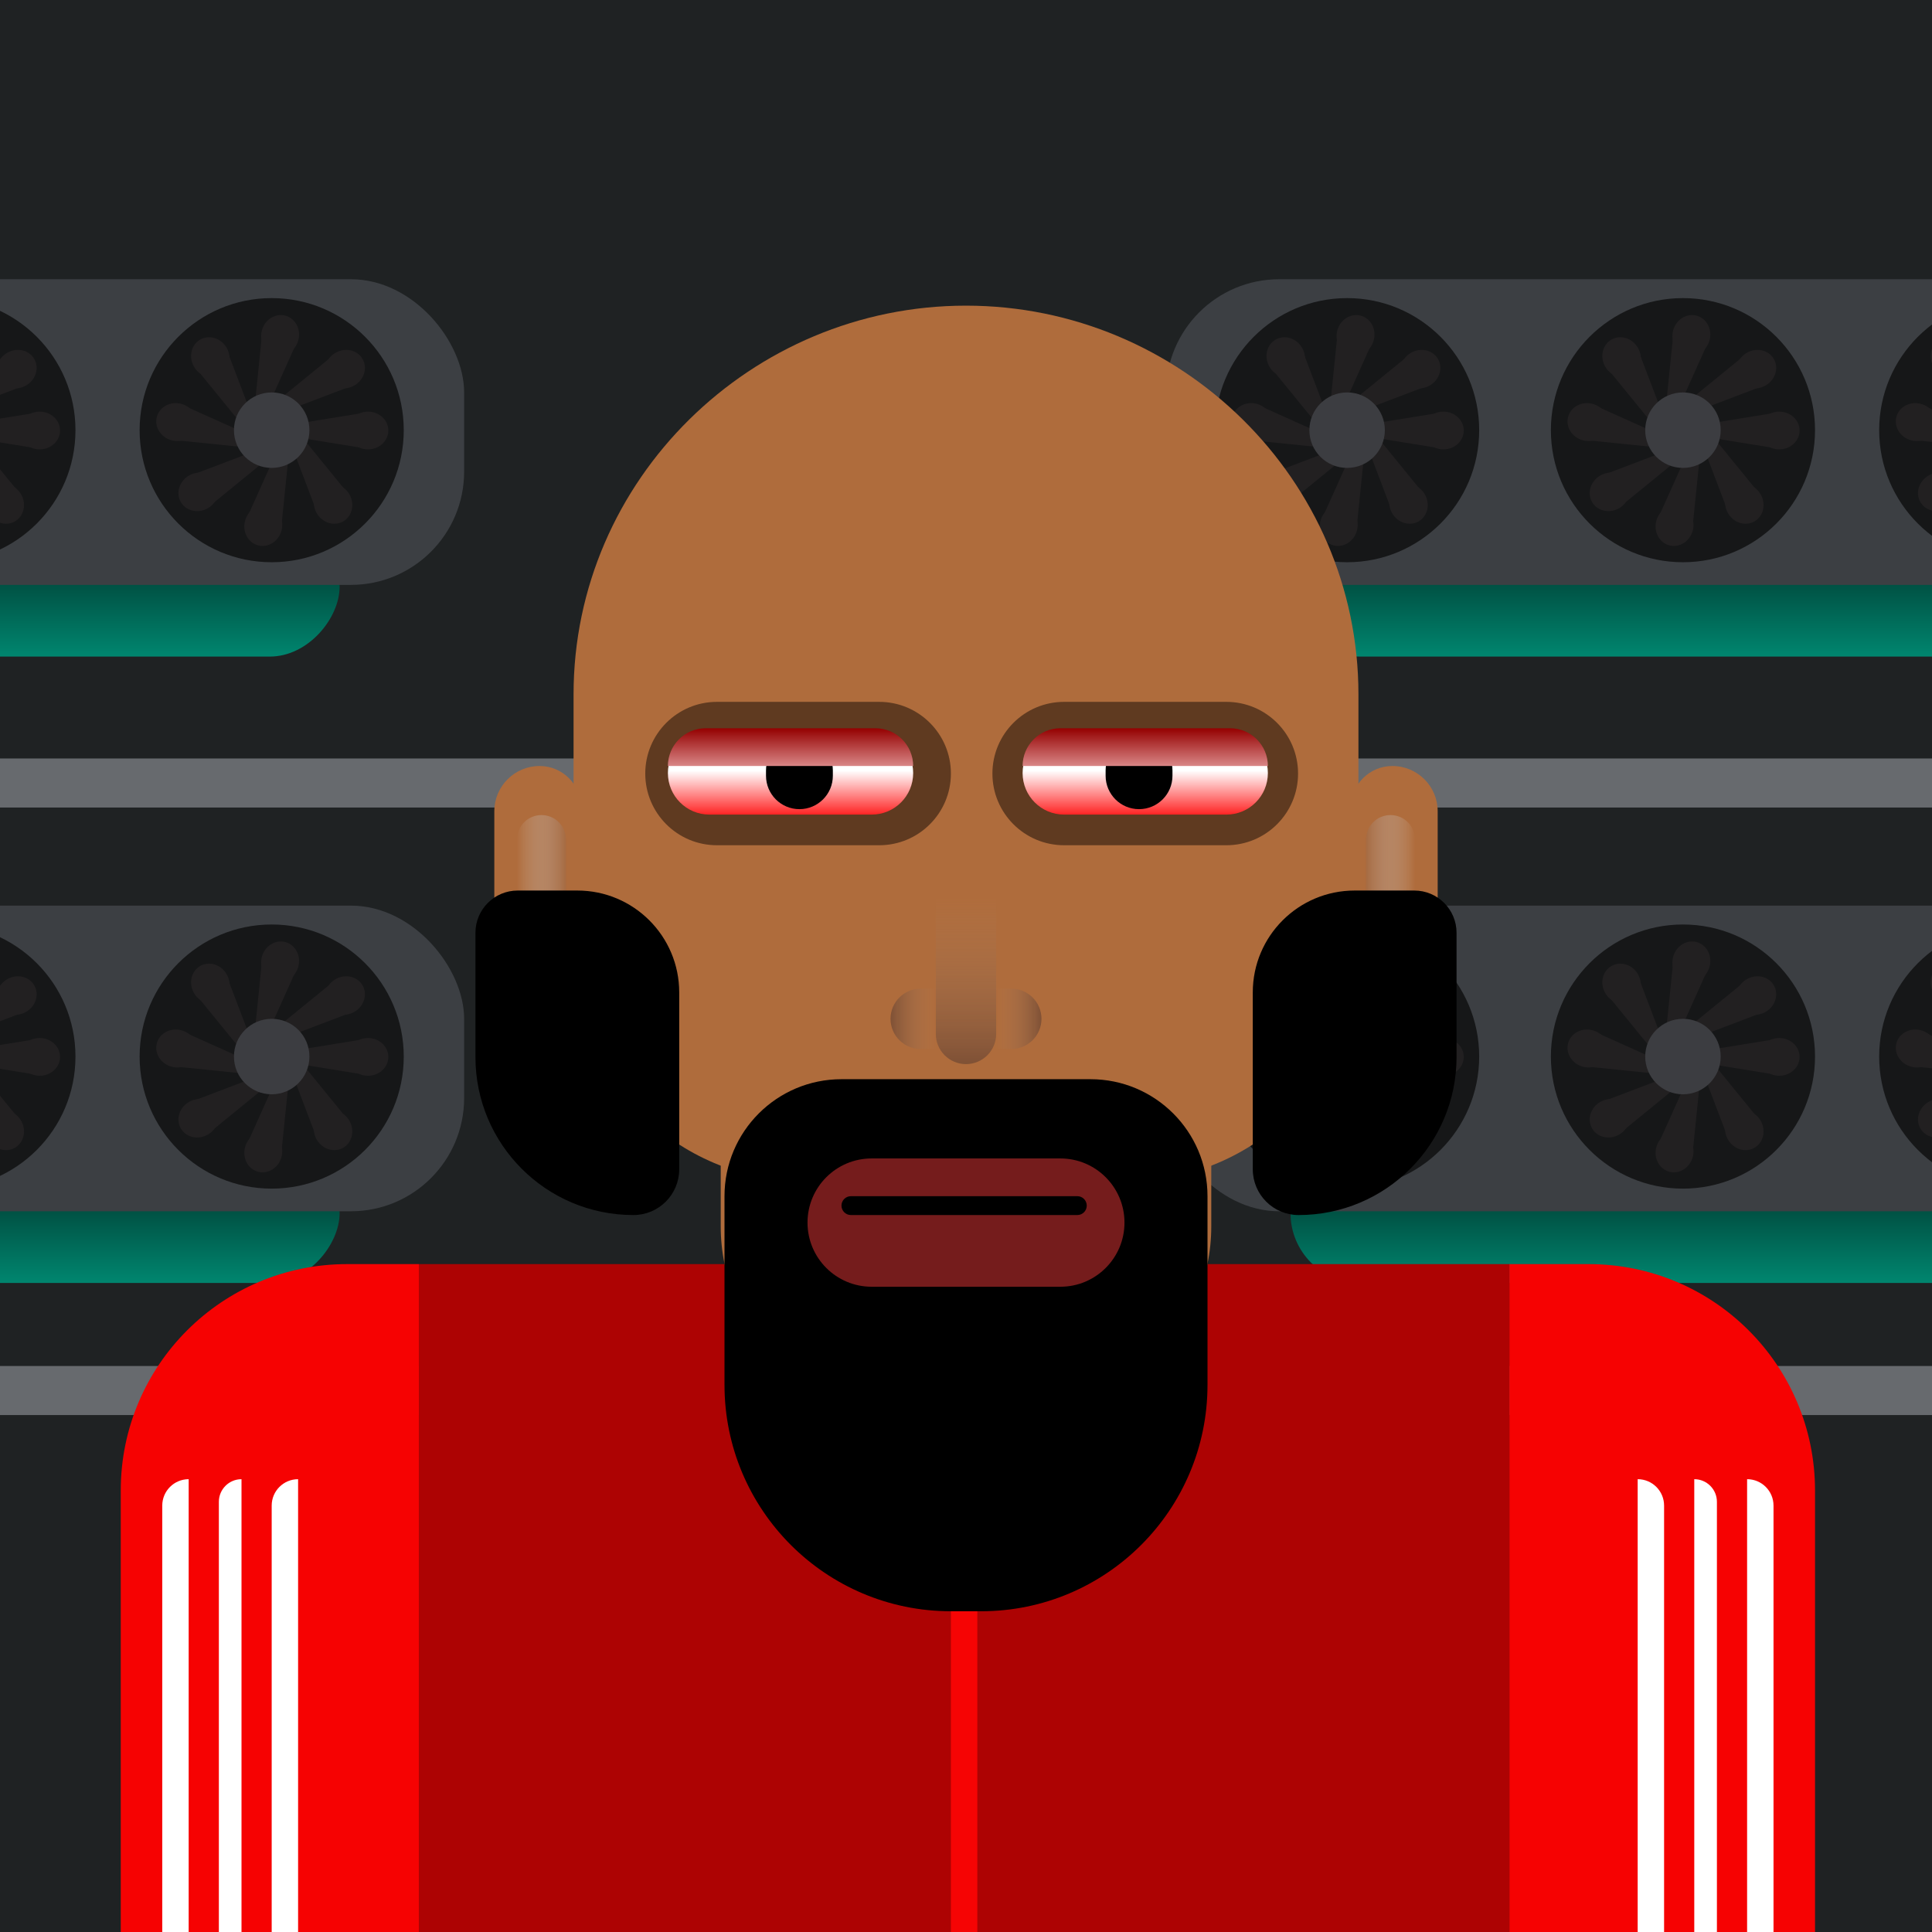 <svg xmlns="http://www.w3.org/2000/svg" width="800" height="800" viewBox="0 0 512 512">
<g><style>
  @keyframes rotate {
    0% { transform: rotate(0deg); }
    100% { transform: rotate(360deg); }
  }
  #cooler {
    transform-origin: 446px 114px;
    animation: rotate 4s linear infinite;
  }
</style>
<g id="1_bg" clip-path="url(#clip0_1_33)">
<rect width="512" height="512" fill="#1F2223"/>
<g id="mining_farm">
<g id="asiic">
<rect id="Rectangle 162" width="209" height="37" rx="18.5" transform="matrix(1 0 0 -1 342 174)" fill="url(#paint0_linear_1_33)"/>
<rect id="Rectangle 161" x="309" y="74" width="275" height="81" rx="30" fill="#3C3F43"/>
<g id="Group 59">
<circle id="Ellipse 60" cx="357" cy="114" r="35" fill="#161718"/>
<g id="Vector">
<path d="M352.347 109.102C352.173 110.817 354.36 111.403 355.066 109.831L363.409 91.252C363.8 90.381 363.373 89.374 362.516 89.144L356.239 87.462C355.382 87.233 354.509 87.892 354.412 88.841L352.347 109.102Z" fill="#222021"/>
<path d="M364.058 90.155C364.828 87.279 363.291 84.368 360.623 83.653C357.956 82.938 355.169 84.691 354.398 87.567C353.628 90.443 355.165 93.354 357.833 94.069C360.5 94.784 363.287 93.031 364.058 90.155Z" fill="#222021"/>
</g>
<g id="Vector_2">
<path d="M358.934 118.345C359.64 116.773 361.827 117.359 361.653 119.074L359.588 139.335C359.491 140.284 358.618 140.944 357.761 140.714L351.484 139.032C350.627 138.802 350.2 137.795 350.591 136.924L358.934 118.345Z" fill="#222021"/>
<path d="M359.602 140.609C358.831 143.485 356.044 145.238 353.377 144.523C350.709 143.808 349.172 140.897 349.942 138.021C350.713 135.145 353.5 133.392 356.167 134.107C358.835 134.822 360.372 137.733 359.602 140.609Z" fill="#222021"/>
</g>
<g id="Vector_3">
<path d="M352.014 118.741C353.729 118.915 354.315 116.728 352.743 116.022L334.164 107.679C333.293 107.288 332.286 107.715 332.056 108.572L330.374 114.849C330.144 115.706 330.804 116.579 331.753 116.676L352.014 118.741Z" fill="#222021"/>
<path d="M333.067 107.03C330.191 106.26 327.28 107.797 326.565 110.465C325.85 113.132 327.603 115.919 330.479 116.69C333.355 117.46 336.266 115.923 336.981 113.256C337.696 110.588 335.943 107.801 333.067 107.03Z" fill="#222021"/>
</g>
<g id="Vector_4">
<path d="M361.188 115.495C359.487 115.22 359.487 112.956 361.188 112.681L381.293 109.431C382.235 109.279 383.098 109.951 383.098 110.838L383.098 117.338C383.098 118.225 382.235 118.897 381.293 118.745L361.188 115.495Z" fill="#222021"/>
<path d="M382.52 109.088C385.498 109.088 387.912 111.327 387.912 114.088C387.912 116.849 385.498 119.088 382.52 119.088C379.543 119.088 377.129 116.849 377.129 114.088C377.129 111.327 379.543 109.088 382.52 109.088Z" fill="#222021"/>
</g>
<g id="Vector_5">
<path d="M356.764 120.903C358.1 119.815 356.968 117.853 355.357 118.466L336.321 125.704C335.429 126.043 335.018 127.057 335.461 127.825L338.711 133.454C339.155 134.222 340.238 134.373 340.978 133.77L356.764 120.903Z" fill="#222021"/>
<path d="M335.086 126.021C332.508 127.51 331.536 130.655 332.917 133.047C334.298 135.438 337.508 136.17 340.086 134.681C342.665 133.192 343.637 130.046 342.256 127.655C340.875 125.263 337.665 124.532 335.086 126.021Z" fill="#222021"/>
</g>
<g id="Vector_6">
<path d="M358.643 109.71C357.032 110.323 355.9 108.361 357.236 107.273L373.022 94.406C373.762 93.803 374.845 93.954 375.289 94.722L378.539 100.351C378.982 101.119 378.571 102.133 377.679 102.472L358.643 109.71Z" fill="#222021"/>
<path d="M373.914 93.495C376.492 92.006 379.702 92.738 381.083 95.129C382.464 97.521 381.492 100.667 378.914 102.155C376.335 103.644 373.125 102.913 371.744 100.521C370.363 98.13 371.335 94.984 373.914 93.495Z" fill="#222021"/>
</g>
<g id="Vector_7">
<path d="M363.815 114.324C362.727 112.988 360.765 114.12 361.378 115.731L368.616 134.767C368.955 135.659 369.969 136.07 370.737 135.627L376.366 132.377C377.134 131.934 377.285 130.85 376.682 130.11L363.815 114.324Z" fill="#222021"/>
<path d="M368.933 136.002C370.421 138.58 373.567 139.552 375.959 138.171C378.35 136.79 379.082 133.58 377.593 131.002C376.104 128.423 372.958 127.452 370.567 128.832C368.175 130.213 367.444 133.423 368.933 136.002Z" fill="#222021"/>
</g>
<g id="Vector_8">
<path d="M352.622 112.445C353.235 114.056 351.273 115.188 350.185 113.852L337.318 98.066C336.715 97.326 336.866 96.243 337.634 95.799L343.263 92.549C344.031 92.106 345.045 92.517 345.384 93.409L352.622 112.445Z" fill="#222021"/>
<path d="M336.407 97.174C334.918 94.596 335.65 91.386 338.041 90.005C340.433 88.624 343.578 89.596 345.067 92.174C346.556 94.753 345.825 97.963 343.433 99.344C341.042 100.725 337.896 99.753 336.407 97.174Z" fill="#222021"/>
</g>
<circle id="Ellipse 61" cx="357" cy="114" r="10" fill="#3C3D41"/>
</g>
<g id="Group 60">
<circle id="Ellipse 60_2" cx="446" cy="114" r="35" fill="#161718"/>
<g id="cooler">
<g id="Vector_9">
<path d="M441.347 109.102C441.173 110.817 443.36 111.403 444.066 109.831L452.409 91.252C452.8 90.381 452.373 89.374 451.516 89.144L445.239 87.462C444.382 87.233 443.509 87.892 443.412 88.841L441.347 109.102Z" fill="#222021"/>
<path d="M453.058 90.155C453.828 87.279 452.291 84.368 449.623 83.653C446.956 82.938 444.169 84.691 443.398 87.567C442.628 90.443 444.165 93.354 446.833 94.069C449.5 94.784 452.287 93.031 453.058 90.155Z" fill="#222021"/>
</g>
<g id="Vector_10">
<path d="M447.934 118.345C448.64 116.773 450.827 117.359 450.653 119.074L448.588 139.335C448.491 140.284 447.618 140.944 446.761 140.714L440.484 139.032C439.627 138.802 439.2 137.795 439.591 136.924L447.934 118.345Z" fill="#222021"/>
<path d="M448.602 140.609C447.831 143.485 445.044 145.238 442.377 144.523C439.709 143.808 438.172 140.897 438.942 138.021C439.713 135.145 442.5 133.392 445.167 134.107C447.835 134.822 449.372 137.733 448.602 140.609Z" fill="#222021"/>
</g>
<g id="Vector_11">
<path d="M441.014 118.741C442.729 118.915 443.315 116.728 441.743 116.022L423.164 107.679C422.293 107.288 421.286 107.715 421.056 108.572L419.374 114.849C419.144 115.706 419.804 116.579 420.753 116.676L441.014 118.741Z" fill="#222021"/>
<path d="M422.067 107.03C419.191 106.26 416.28 107.797 415.565 110.465C414.85 113.132 416.603 115.919 419.479 116.69C422.355 117.46 425.266 115.923 425.981 113.256C426.696 110.588 424.943 107.801 422.067 107.03Z" fill="#222021"/>
</g>
<g id="Vector_12">
<path d="M450.188 115.495C448.487 115.22 448.487 112.956 450.188 112.681L470.293 109.431C471.235 109.279 472.098 109.951 472.098 110.838L472.098 117.338C472.098 118.225 471.235 118.897 470.293 118.745L450.188 115.495Z" fill="#222021"/>
<path d="M471.52 109.088C474.498 109.088 476.912 111.327 476.912 114.088C476.912 116.849 474.498 119.088 471.52 119.088C468.543 119.088 466.129 116.849 466.129 114.088C466.129 111.327 468.543 109.088 471.52 109.088Z" fill="#222021"/>
</g>
<g id="Vector_13">
<path d="M445.764 120.903C447.1 119.815 445.968 117.853 444.357 118.466L425.321 125.704C424.429 126.043 424.018 127.057 424.461 127.825L427.711 133.454C428.155 134.222 429.238 134.373 429.978 133.77L445.764 120.903Z" fill="#222021"/>
<path d="M424.086 126.021C421.508 127.51 420.536 130.655 421.917 133.047C423.298 135.438 426.508 136.17 429.086 134.681C431.665 133.192 432.637 130.046 431.256 127.655C429.875 125.263 426.665 124.532 424.086 126.021Z" fill="#222021"/>
</g>
<g id="Vector_14">
<path d="M447.643 109.71C446.032 110.323 444.9 108.361 446.236 107.273L462.022 94.406C462.762 93.803 463.845 93.954 464.289 94.722L467.539 100.351C467.982 101.119 467.571 102.133 466.679 102.472L447.643 109.71Z" fill="#222021"/>
<path d="M462.914 93.495C465.492 92.006 468.702 92.738 470.083 95.129C471.464 97.521 470.492 100.667 467.914 102.155C465.335 103.644 462.125 102.913 460.744 100.521C459.363 98.13 460.335 94.984 462.914 93.495Z" fill="#222021"/>
</g>
<g id="Vector_15">
<path d="M452.815 114.324C451.727 112.988 449.765 114.12 450.378 115.731L457.616 134.767C457.955 135.659 458.969 136.07 459.737 135.627L465.366 132.377C466.134 131.934 466.285 130.85 465.682 130.11L452.815 114.324Z" fill="#222021"/>
<path d="M457.933 136.002C459.421 138.58 462.567 139.552 464.959 138.171C467.35 136.79 468.082 133.58 466.593 131.002C465.104 128.423 461.958 127.452 459.567 128.832C457.175 130.213 456.444 133.423 457.933 136.002Z" fill="#222021"/>
</g>
<g id="Vector_16">
<path d="M441.622 112.445C442.235 114.056 440.273 115.188 439.185 113.852L426.318 98.066C425.715 97.326 425.866 96.243 426.634 95.799L432.263 92.549C433.031 92.106 434.045 92.517 434.384 93.409L441.622 112.445Z" fill="#222021"/>
<path d="M425.407 97.174C423.918 94.596 424.65 91.386 427.041 90.005C429.433 88.624 432.578 89.596 434.067 92.174C435.556 94.753 434.825 97.963 432.433 99.344C430.042 100.725 426.896 99.753 425.407 97.174Z" fill="#222021"/>
</g>
<circle id="Ellipse 61_2" cx="446" cy="114" r="10" fill="#3C3D41"/>
</g>
</g>
<g id="Group 61">
<circle id="Ellipse 60_3" cx="533" cy="114" r="35" fill="#161718"/>
<g id="Vector_17">
<path d="M528.014 118.741C529.729 118.915 530.315 116.728 528.743 116.022L510.164 107.679C509.293 107.288 508.286 107.715 508.056 108.572L506.374 114.849C506.144 115.706 506.804 116.579 507.753 116.676L528.014 118.741Z" fill="#222021"/>
<path d="M509.067 107.03C506.191 106.26 503.28 107.797 502.565 110.465C501.85 113.132 503.603 115.919 506.479 116.69C509.355 117.46 512.266 115.923 512.981 113.256C513.696 110.588 511.943 107.801 509.067 107.03Z" fill="#222021"/>
</g>
<g id="Vector_18">
<path d="M532.764 120.903C534.1 119.815 532.968 117.853 531.357 118.466L512.321 125.704C511.429 126.043 511.018 127.057 511.461 127.825L514.711 133.454C515.155 134.222 516.238 134.373 516.978 133.77L532.764 120.903Z" fill="#222021"/>
<path d="M511.086 126.021C508.508 127.51 507.536 130.655 508.917 133.047C510.298 135.438 513.508 136.17 516.086 134.681C518.665 133.192 519.637 130.046 518.256 127.655C516.875 125.263 513.665 124.532 511.086 126.021Z" fill="#222021"/>
</g>
<g id="Vector_19">
<path d="M528.622 112.445C529.235 114.056 527.273 115.188 526.185 113.852L513.318 98.066C512.715 97.326 512.866 96.243 513.634 95.799L519.263 92.549C520.031 92.106 521.045 92.517 521.384 93.409L528.622 112.445Z" fill="#222021"/>
<path d="M512.407 97.174C510.918 94.596 511.65 91.386 514.041 90.005C516.433 88.624 519.578 89.596 521.067 92.174C522.556 94.753 521.825 97.963 519.433 99.344C517.042 100.725 513.896 99.753 512.407 97.174Z" fill="#222021"/>
</g>
</g>
</g>
<g id="asiic_2">
<rect id="Rectangle 162_2" width="209" height="37" rx="18.5" transform="matrix(1 0 0 -1 342 340)" fill="url(#paint1_linear_1_33)"/>
<rect id="Rectangle 161_2" x="309" y="240" width="275" height="81" rx="30" fill="#3C3F43"/>
<g id="Group 59_2">
<circle id="Ellipse 60_4" cx="357" cy="280" r="35" fill="#161718"/>
<g id="Vector_20">
<path d="M352.347 275.102C352.173 276.817 354.36 277.403 355.066 275.831L363.409 257.252C363.8 256.381 363.373 255.374 362.516 255.144L356.239 253.462C355.382 253.232 354.509 253.892 354.412 254.841L352.347 275.102Z" fill="#222021"/>
<path d="M364.058 256.155C364.828 253.279 363.291 250.368 360.623 249.653C357.956 248.938 355.169 250.691 354.398 253.567C353.628 256.443 355.165 259.354 357.833 260.069C360.5 260.784 363.287 259.032 364.058 256.155Z" fill="#222021"/>
</g>
<g id="Vector_21">
<path d="M358.934 284.345C359.64 282.773 361.827 283.359 361.653 285.074L359.588 305.335C359.491 306.284 358.618 306.944 357.761 306.714L351.484 305.032C350.627 304.802 350.2 303.795 350.591 302.924L358.934 284.345Z" fill="#222021"/>
<path d="M359.602 306.609C358.831 309.485 356.044 311.238 353.377 310.523C350.709 309.808 349.172 306.897 349.942 304.021C350.713 301.145 353.5 299.392 356.167 300.107C358.835 300.822 360.372 303.733 359.602 306.609Z" fill="#222021"/>
</g>
<g id="Vector_22">
<path d="M352.014 284.741C353.729 284.915 354.315 282.728 352.743 282.022L334.164 273.679C333.293 273.288 332.286 273.715 332.056 274.572L330.374 280.849C330.144 281.706 330.804 282.579 331.753 282.676L352.014 284.741Z" fill="#222021"/>
<path d="M333.067 273.03C330.191 272.26 327.28 273.797 326.565 276.465C325.85 279.132 327.603 281.919 330.479 282.69C333.355 283.46 336.266 281.923 336.981 279.256C337.696 276.588 335.943 273.801 333.067 273.03Z" fill="#222021"/>
</g>
<g id="Vector_23">
<path d="M361.188 281.495C359.487 281.22 359.487 278.956 361.188 278.681L381.293 275.431C382.235 275.279 383.098 275.951 383.098 276.838L383.098 283.338C383.098 284.225 382.235 284.897 381.293 284.745L361.188 281.495Z" fill="#222021"/>
<path d="M382.52 275.088C385.498 275.088 387.912 277.327 387.912 280.088C387.912 282.849 385.498 285.088 382.52 285.088C379.543 285.088 377.129 282.849 377.129 280.088C377.129 277.327 379.543 275.088 382.52 275.088Z" fill="#222021"/>
</g>
<g id="Vector_24">
<path d="M356.764 286.903C358.1 285.815 356.968 283.853 355.357 284.466L336.321 291.704C335.429 292.043 335.018 293.057 335.461 293.825L338.711 299.454C339.155 300.222 340.238 300.373 340.978 299.77L356.764 286.903Z" fill="#222021"/>
<path d="M335.086 292.021C332.508 293.51 331.536 296.655 332.917 299.047C334.298 301.438 337.508 302.17 340.086 300.681C342.665 299.192 343.637 296.046 342.256 293.655C340.875 291.263 337.665 290.532 335.086 292.021Z" fill="#222021"/>
</g>
<g id="Vector_25">
<path d="M358.643 275.71C357.032 276.323 355.9 274.361 357.236 273.273L373.022 260.406C373.762 259.803 374.845 259.954 375.289 260.722L378.539 266.351C378.982 267.119 378.571 268.133 377.679 268.472L358.643 275.71Z" fill="#222021"/>
<path d="M373.914 259.495C376.492 258.006 379.702 258.738 381.083 261.129C382.464 263.521 381.492 266.667 378.914 268.155C376.335 269.644 373.125 268.913 371.744 266.521C370.363 264.13 371.335 260.984 373.914 259.495Z" fill="#222021"/>
</g>
<g id="Vector_26">
<path d="M363.815 280.324C362.727 278.988 360.765 280.12 361.378 281.731L368.616 300.767C368.955 301.659 369.969 302.07 370.737 301.627L376.366 298.377C377.134 297.934 377.285 296.85 376.682 296.11L363.815 280.324Z" fill="#222021"/>
<path d="M368.933 302.002C370.421 304.58 373.567 305.552 375.959 304.171C378.35 302.79 379.082 299.58 377.593 297.002C376.104 294.423 372.958 293.452 370.567 294.832C368.175 296.213 367.444 299.423 368.933 302.002Z" fill="#222021"/>
</g>
<g id="Vector_27">
<path d="M352.622 278.445C353.235 280.056 351.273 281.188 350.185 279.852L337.318 264.066C336.715 263.326 336.866 262.243 337.634 261.799L343.263 258.549C344.031 258.106 345.045 258.517 345.384 259.409L352.622 278.445Z" fill="#222021"/>
<path d="M336.407 263.174C334.918 260.596 335.65 257.386 338.041 256.005C340.433 254.624 343.578 255.596 345.067 258.174C346.556 260.753 345.825 263.963 343.433 265.344C341.042 266.725 337.896 265.753 336.407 263.174Z" fill="#222021"/>
</g>
<circle id="Ellipse 61_3" cx="357" cy="280" r="10" fill="#3C3D41"/>
</g>
<g id="Group 60_2">
<circle id="Ellipse 60_5" cx="446" cy="280" r="35" fill="#161718"/>
<g id="Vector_28">
<path d="M441.347 275.102C441.173 276.817 443.36 277.403 444.066 275.831L452.409 257.252C452.8 256.381 452.373 255.374 451.516 255.144L445.239 253.462C444.382 253.232 443.509 253.892 443.412 254.841L441.347 275.102Z" fill="#222021"/>
<path d="M453.058 256.155C453.828 253.279 452.291 250.368 449.623 249.653C446.956 248.938 444.169 250.691 443.398 253.567C442.628 256.443 444.165 259.354 446.833 260.069C449.5 260.784 452.287 259.032 453.058 256.155Z" fill="#222021"/>
</g>
<g id="Vector_29">
<path d="M447.934 284.345C448.64 282.773 450.827 283.359 450.653 285.074L448.588 305.335C448.491 306.284 447.618 306.944 446.761 306.714L440.484 305.032C439.627 304.802 439.2 303.795 439.591 302.924L447.934 284.345Z" fill="#222021"/>
<path d="M448.602 306.609C447.831 309.485 445.044 311.238 442.377 310.523C439.709 309.808 438.172 306.897 438.942 304.021C439.713 301.145 442.5 299.392 445.167 300.107C447.835 300.822 449.372 303.733 448.602 306.609Z" fill="#222021"/>
</g>
<g id="Vector_30">
<path d="M441.014 284.741C442.729 284.915 443.315 282.728 441.743 282.022L423.164 273.679C422.293 273.288 421.286 273.715 421.056 274.572L419.374 280.849C419.144 281.706 419.804 282.579 420.753 282.676L441.014 284.741Z" fill="#222021"/>
<path d="M422.067 273.03C419.191 272.26 416.28 273.797 415.565 276.465C414.85 279.132 416.603 281.919 419.479 282.69C422.355 283.46 425.266 281.923 425.981 279.256C426.696 276.588 424.943 273.801 422.067 273.03Z" fill="#222021"/>
</g>
<g id="Vector_31">
<path d="M450.188 281.495C448.487 281.22 448.487 278.956 450.188 278.681L470.293 275.431C471.235 275.279 472.098 275.951 472.098 276.838L472.098 283.338C472.098 284.225 471.235 284.897 470.293 284.745L450.188 281.495Z" fill="#222021"/>
<path d="M471.52 275.088C474.498 275.088 476.912 277.327 476.912 280.088C476.912 282.849 474.498 285.088 471.52 285.088C468.543 285.088 466.129 282.849 466.129 280.088C466.129 277.327 468.543 275.088 471.52 275.088Z" fill="#222021"/>
</g>
<g id="Vector_32">
<path d="M445.764 286.903C447.1 285.815 445.968 283.853 444.357 284.466L425.321 291.704C424.429 292.043 424.018 293.057 424.461 293.825L427.711 299.454C428.155 300.222 429.238 300.373 429.978 299.77L445.764 286.903Z" fill="#222021"/>
<path d="M424.086 292.021C421.508 293.51 420.536 296.655 421.917 299.047C423.298 301.438 426.508 302.17 429.086 300.681C431.665 299.192 432.637 296.046 431.256 293.655C429.875 291.263 426.665 290.532 424.086 292.021Z" fill="#222021"/>
</g>
<g id="Vector_33">
<path d="M447.643 275.71C446.032 276.323 444.9 274.361 446.236 273.273L462.022 260.406C462.762 259.803 463.845 259.954 464.289 260.722L467.539 266.351C467.982 267.119 467.571 268.133 466.679 268.472L447.643 275.71Z" fill="#222021"/>
<path d="M462.914 259.495C465.492 258.006 468.702 258.738 470.083 261.129C471.464 263.521 470.492 266.667 467.914 268.155C465.335 269.644 462.125 268.913 460.744 266.521C459.363 264.13 460.335 260.984 462.914 259.495Z" fill="#222021"/>
</g>
<g id="Vector_34">
<path d="M452.815 280.324C451.727 278.988 449.765 280.12 450.378 281.731L457.616 300.767C457.955 301.659 458.969 302.07 459.737 301.627L465.366 298.377C466.134 297.934 466.285 296.85 465.682 296.11L452.815 280.324Z" fill="#222021"/>
<path d="M457.933 302.002C459.421 304.58 462.567 305.552 464.959 304.171C467.35 302.79 468.082 299.58 466.593 297.002C465.104 294.423 461.958 293.452 459.567 294.832C457.175 296.213 456.444 299.423 457.933 302.002Z" fill="#222021"/>
</g>
<g id="Vector_35">
<path d="M441.622 278.445C442.235 280.056 440.273 281.188 439.185 279.852L426.318 264.066C425.715 263.326 425.866 262.243 426.634 261.799L432.263 258.549C433.031 258.106 434.045 258.517 434.384 259.409L441.622 278.445Z" fill="#222021"/>
<path d="M425.407 263.174C423.918 260.596 424.65 257.386 427.041 256.005C429.433 254.624 432.578 255.596 434.067 258.174C435.556 260.753 434.825 263.963 432.433 265.344C430.042 266.725 426.896 265.753 425.407 263.174Z" fill="#222021"/>
</g>
<circle id="Ellipse 61_4" cx="446" cy="280" r="10" fill="#3C3D41"/>
</g>
<g id="Group 61_2">
<circle id="Ellipse 60_6" cx="533" cy="280" r="35" fill="#161718"/>
<g id="Vector_36">
<path d="M528.014 284.741C529.729 284.915 530.315 282.728 528.743 282.022L510.164 273.679C509.293 273.288 508.286 273.715 508.056 274.572L506.374 280.849C506.144 281.706 506.804 282.579 507.753 282.676L528.014 284.741Z" fill="#222021"/>
<path d="M509.067 273.03C506.191 272.26 503.28 273.797 502.565 276.465C501.85 279.132 503.603 281.919 506.479 282.69C509.355 283.46 512.266 281.923 512.981 279.256C513.696 276.588 511.943 273.801 509.067 273.03Z" fill="#222021"/>
</g>
<g id="Vector_37">
<path d="M532.764 286.903C534.1 285.815 532.968 283.853 531.357 284.466L512.321 291.704C511.429 292.043 511.018 293.057 511.461 293.825L514.711 299.454C515.155 300.222 516.238 300.373 516.978 299.77L532.764 286.903Z" fill="#222021"/>
<path d="M511.086 292.021C508.508 293.51 507.536 296.655 508.917 299.047C510.298 301.438 513.508 302.17 516.086 300.681C518.665 299.192 519.637 296.046 518.256 293.655C516.875 291.263 513.665 290.532 511.086 292.021Z" fill="#222021"/>
</g>
<g id="Vector_38">
<path d="M528.622 278.445C529.235 280.056 527.273 281.188 526.185 279.852L513.318 264.066C512.715 263.326 512.866 262.243 513.634 261.799L519.263 258.549C520.031 258.106 521.045 258.517 521.384 259.409L528.622 278.445Z" fill="#222021"/>
<path d="M512.407 263.174C510.918 260.596 511.65 257.386 514.041 256.005C516.433 254.624 519.578 255.596 521.067 258.174C522.556 260.753 521.825 263.963 519.433 265.344C517.042 266.725 513.896 265.753 512.407 263.174Z" fill="#222021"/>
</g>
</g>
</g>
<g id="asiic_3">
<rect id="Rectangle 162_3" width="209" height="37" rx="18.5" transform="matrix(1 0 0 -1 -119 174)" fill="url(#paint2_linear_1_33)"/>
<rect id="Rectangle 161_3" x="-152" y="74" width="275" height="81" rx="30" fill="#3C3F43"/>
<g id="Group 60_3">
<circle id="Ellipse 60_7" cx="-15" cy="114" r="35" fill="#161718"/>
<g id="Vector_39">
<path d="M-10.812 115.495C-12.513 115.22 -12.513 112.956 -10.812 112.681L9.293 109.431C10.235 109.279 11.098 109.951 11.098 110.838L11.098 117.338C11.098 118.225 10.235 118.897 9.293 118.745L-10.812 115.495Z" fill="#222021"/>
<path d="M10.52 109.088C13.498 109.088 15.912 111.327 15.912 114.088C15.912 116.849 13.498 119.088 10.52 119.088C7.543 119.088 5.129 116.849 5.129 114.088C5.129 111.327 7.543 109.088 10.52 109.088Z" fill="#222021"/>
</g>
<g id="Vector_40">
<path d="M-13.357 109.71C-14.968 110.323 -16.1 108.361 -14.764 107.273L1.022 94.406C1.762 93.803 2.845 93.954 3.289 94.722L6.539 100.351C6.982 101.119 6.571 102.133 5.679 102.472L-13.357 109.71Z" fill="#222021"/>
<path d="M1.914 93.495C4.492 92.006 7.702 92.738 9.083 95.129C10.464 97.521 9.492 100.667 6.914 102.155C4.335 103.644 1.125 102.913 -0.256 100.521C-1.637 98.13 -0.665 94.984 1.914 93.495Z" fill="#222021"/>
</g>
<g id="Vector_41">
<path d="M-8.185 114.324C-9.273 112.988 -11.235 114.12 -10.622 115.731L-3.384 134.767C-3.045 135.659 -2.031 136.07 -1.263 135.627L4.366 132.377C5.134 131.934 5.285 130.85 4.682 130.11L-8.185 114.324Z" fill="#222021"/>
<path d="M-3.067 136.002C-1.579 138.58 1.567 139.552 3.959 138.171C6.35 136.79 7.082 133.58 5.593 131.002C4.104 128.423 0.958 127.452 -1.433 128.832C-3.825 130.213 -4.556 133.423 -3.067 136.002Z" fill="#222021"/>
</g>
</g>
<g id="Group 61_3">
<circle id="Ellipse 60_8" cx="72" cy="114" r="35" fill="#161718"/>
<g id="Vector_42">
<path d="M67.347 109.102C67.173 110.817 69.36 111.403 70.066 109.831L78.409 91.252C78.8 90.381 78.373 89.374 77.516 89.144L71.239 87.462C70.382 87.233 69.509 87.892 69.412 88.841L67.347 109.102Z" fill="#222021"/>
<path d="M79.058 90.155C79.828 87.279 78.291 84.368 75.624 83.653C72.956 82.938 70.169 84.691 69.398 87.567C68.628 90.443 70.165 93.354 72.832 94.069C75.5 94.784 78.287 93.031 79.058 90.155Z" fill="#222021"/>
</g>
<g id="Vector_43">
<path d="M73.934 118.345C74.64 116.773 76.827 117.359 76.653 119.074L74.588 139.335C74.491 140.284 73.618 140.944 72.761 140.714L66.484 139.032C65.627 138.802 65.2 137.795 65.591 136.924L73.934 118.345Z" fill="#222021"/>
<path d="M74.602 140.609C73.831 143.485 71.044 145.238 68.376 144.523C65.709 143.808 64.172 140.897 64.942 138.021C65.713 135.145 68.5 133.392 71.168 134.107C73.835 134.822 75.372 137.733 74.602 140.609Z" fill="#222021"/>
</g>
<g id="Vector_44">
<path d="M67.014 118.741C68.729 118.915 69.315 116.728 67.743 116.022L49.164 107.679C48.293 107.288 47.286 107.715 47.056 108.572L45.374 114.849C45.144 115.706 45.804 116.579 46.753 116.676L67.014 118.741Z" fill="#222021"/>
<path d="M48.067 107.03C45.191 106.26 42.28 107.797 41.565 110.465C40.85 113.132 42.603 115.919 45.479 116.69C48.355 117.46 51.266 115.923 51.981 113.256C52.696 110.588 50.944 107.801 48.067 107.03Z" fill="#222021"/>
</g>
<g id="Vector_45">
<path d="M76.188 115.495C74.487 115.22 74.487 112.956 76.188 112.681L96.293 109.431C97.235 109.279 98.098 109.951 98.098 110.838L98.098 117.338C98.098 118.225 97.235 118.897 96.293 118.745L76.188 115.495Z" fill="#222021"/>
<path d="M97.52 109.088C100.498 109.088 102.912 111.327 102.912 114.088C102.912 116.849 100.498 119.088 97.52 119.088C94.543 119.088 92.129 116.849 92.129 114.088C92.129 111.327 94.543 109.088 97.52 109.088Z" fill="#222021"/>
</g>
<g id="Vector_46">
<path d="M71.764 120.903C73.1 119.815 71.968 117.853 70.357 118.466L51.321 125.704C50.429 126.043 50.018 127.057 50.461 127.825L53.711 133.454C54.154 134.222 55.238 134.373 55.978 133.77L71.764 120.903Z" fill="#222021"/>
<path d="M50.087 126.021C47.508 127.51 46.536 130.655 47.917 133.047C49.298 135.438 52.508 136.17 55.087 134.681C57.665 133.192 58.636 130.046 57.256 127.655C55.875 125.263 52.665 124.532 50.087 126.021Z" fill="#222021"/>
</g>
<g id="Vector_47">
<path d="M73.643 109.71C72.032 110.323 70.9 108.361 72.236 107.273L88.022 94.406C88.762 93.803 89.846 93.954 90.289 94.722L93.539 100.351C93.982 101.119 93.571 102.133 92.679 102.472L73.643 109.71Z" fill="#222021"/>
<path d="M88.913 93.495C91.492 92.006 94.702 92.738 96.083 95.129C97.464 97.521 96.492 100.667 93.913 102.155C91.335 103.644 88.125 102.913 86.744 100.521C85.364 98.13 86.335 94.984 88.913 93.495Z" fill="#222021"/>
</g>
<g id="Vector_48">
<path d="M78.815 114.324C77.727 112.988 75.765 114.12 76.378 115.731L83.616 134.767C83.955 135.659 84.969 136.07 85.737 135.627L91.366 132.377C92.134 131.934 92.285 130.85 91.682 130.11L78.815 114.324Z" fill="#222021"/>
<path d="M83.933 136.002C85.421 138.58 88.567 139.552 90.959 138.171C93.35 136.79 94.082 133.58 92.593 131.002C91.104 128.423 87.958 127.452 85.567 128.832C83.175 130.213 82.444 133.423 83.933 136.002Z" fill="#222021"/>
</g>
<g id="Vector_49">
<path d="M67.622 112.445C68.235 114.056 66.273 115.188 65.185 113.852L52.318 98.066C51.715 97.326 51.866 96.243 52.634 95.799L58.263 92.549C59.031 92.106 60.045 92.517 60.384 93.409L67.622 112.445Z" fill="#222021"/>
<path d="M51.407 97.174C49.918 94.596 50.65 91.386 53.041 90.005C55.433 88.624 58.578 89.596 60.067 92.174C61.556 94.753 60.825 97.963 58.433 99.344C56.042 100.725 52.896 99.753 51.407 97.174Z" fill="#222021"/>
</g>
<circle id="Ellipse 61_5" cx="72" cy="114" r="10" fill="#3C3D41"/>
</g>
</g>
<g id="asiic_4">
<rect id="Rectangle 162_4" width="209" height="37" rx="18.5" transform="matrix(1 0 0 -1 -119 340)" fill="url(#paint3_linear_1_33)"/>
<rect id="Rectangle 161_4" x="-152" y="240" width="275" height="81" rx="30" fill="#3C3F43"/>
<g id="Group 60_4">
<circle id="Ellipse 60_9" cx="-15" cy="280" r="35" fill="#161718"/>
<g id="Vector_50">
<path d="M-10.812 281.495C-12.513 281.22 -12.513 278.956 -10.812 278.681L9.293 275.431C10.235 275.279 11.098 275.951 11.098 276.838L11.098 283.338C11.098 284.225 10.235 284.897 9.293 284.745L-10.812 281.495Z" fill="#222021"/>
<path d="M10.52 275.088C13.498 275.088 15.912 277.327 15.912 280.088C15.912 282.849 13.498 285.088 10.52 285.088C7.543 285.088 5.129 282.849 5.129 280.088C5.129 277.327 7.543 275.088 10.52 275.088Z" fill="#222021"/>
</g>
<g id="Vector_51">
<path d="M-13.357 275.71C-14.968 276.323 -16.1 274.361 -14.764 273.273L1.022 260.406C1.762 259.803 2.845 259.954 3.289 260.722L6.539 266.351C6.982 267.119 6.571 268.133 5.679 268.472L-13.357 275.71Z" fill="#222021"/>
<path d="M1.914 259.495C4.492 258.006 7.702 258.738 9.083 261.129C10.464 263.521 9.492 266.667 6.914 268.155C4.335 269.644 1.125 268.913 -0.256 266.521C-1.637 264.13 -0.665 260.984 1.914 259.495Z" fill="#222021"/>
</g>
<g id="Vector_52">
<path d="M-8.185 280.324C-9.273 278.988 -11.235 280.12 -10.622 281.731L-3.384 300.767C-3.045 301.659 -2.031 302.07 -1.263 301.627L4.366 298.377C5.134 297.934 5.285 296.85 4.682 296.11L-8.185 280.324Z" fill="#222021"/>
<path d="M-3.067 302.002C-1.579 304.58 1.567 305.552 3.959 304.171C6.35 302.79 7.082 299.58 5.593 297.002C4.104 294.423 0.958 293.452 -1.433 294.832C-3.825 296.213 -4.556 299.423 -3.067 302.002Z" fill="#222021"/>
</g>
</g>
<g id="Group 61_4">
<circle id="Ellipse 60_10" cx="72" cy="280" r="35" fill="#161718"/>
<g id="Vector_53">
<path d="M67.347 275.102C67.173 276.817 69.36 277.403 70.066 275.831L78.409 257.252C78.8 256.381 78.373 255.374 77.516 255.144L71.239 253.462C70.382 253.232 69.509 253.892 69.412 254.841L67.347 275.102Z" fill="#222021"/>
<path d="M79.058 256.155C79.828 253.279 78.291 250.368 75.624 249.653C72.956 248.938 70.169 250.691 69.398 253.567C68.628 256.443 70.165 259.354 72.832 260.069C75.5 260.784 78.287 259.032 79.058 256.155Z" fill="#222021"/>
</g>
<g id="Vector_54">
<path d="M73.934 284.345C74.64 282.773 76.827 283.359 76.653 285.074L74.588 305.335C74.491 306.284 73.618 306.944 72.761 306.714L66.484 305.032C65.627 304.802 65.2 303.795 65.591 302.924L73.934 284.345Z" fill="#222021"/>
<path d="M74.602 306.609C73.831 309.485 71.044 311.238 68.376 310.523C65.709 309.808 64.172 306.897 64.942 304.021C65.713 301.145 68.5 299.392 71.168 300.107C73.835 300.822 75.372 303.733 74.602 306.609Z" fill="#222021"/>
</g>
<g id="Vector_55">
<path d="M67.014 284.741C68.729 284.915 69.315 282.728 67.743 282.022L49.164 273.679C48.293 273.288 47.286 273.715 47.056 274.572L45.374 280.849C45.144 281.706 45.804 282.579 46.753 282.676L67.014 284.741Z" fill="#222021"/>
<path d="M48.067 273.03C45.191 272.26 42.28 273.797 41.565 276.465C40.85 279.132 42.603 281.919 45.479 282.69C48.355 283.46 51.266 281.923 51.981 279.256C52.696 276.588 50.944 273.801 48.067 273.03Z" fill="#222021"/>
</g>
<g id="Vector_56">
<path d="M76.188 281.495C74.487 281.22 74.487 278.956 76.188 278.681L96.293 275.431C97.235 275.279 98.098 275.951 98.098 276.838L98.098 283.338C98.098 284.225 97.235 284.897 96.293 284.745L76.188 281.495Z" fill="#222021"/>
<path d="M97.52 275.088C100.498 275.088 102.912 277.327 102.912 280.088C102.912 282.849 100.498 285.088 97.52 285.088C94.543 285.088 92.129 282.849 92.129 280.088C92.129 277.327 94.543 275.088 97.52 275.088Z" fill="#222021"/>
</g>
<g id="Vector_57">
<path d="M71.764 286.903C73.1 285.815 71.968 283.853 70.357 284.466L51.321 291.704C50.429 292.043 50.018 293.057 50.461 293.825L53.711 299.454C54.154 300.222 55.238 300.373 55.978 299.77L71.764 286.903Z" fill="#222021"/>
<path d="M50.087 292.021C47.508 293.51 46.536 296.655 47.917 299.047C49.298 301.438 52.508 302.17 55.087 300.681C57.665 299.192 58.636 296.046 57.256 293.655C55.875 291.263 52.665 290.532 50.087 292.021Z" fill="#222021"/>
</g>
<g id="Vector_58">
<path d="M73.643 275.71C72.032 276.323 70.9 274.361 72.236 273.273L88.022 260.406C88.762 259.803 89.846 259.954 90.289 260.722L93.539 266.351C93.982 267.119 93.571 268.133 92.679 268.472L73.643 275.71Z" fill="#222021"/>
<path d="M88.913 259.495C91.492 258.006 94.702 258.738 96.083 261.129C97.464 263.521 96.492 266.667 93.913 268.155C91.335 269.644 88.125 268.913 86.744 266.521C85.364 264.13 86.335 260.984 88.913 259.495Z" fill="#222021"/>
</g>
<g id="Vector_59">
<path d="M78.815 280.324C77.727 278.988 75.765 280.12 76.378 281.731L83.616 300.767C83.955 301.659 84.969 302.07 85.737 301.627L91.366 298.377C92.134 297.934 92.285 296.85 91.682 296.11L78.815 280.324Z" fill="#222021"/>
<path d="M83.933 302.002C85.421 304.58 88.567 305.552 90.959 304.171C93.35 302.79 94.082 299.58 92.593 297.002C91.104 294.423 87.958 293.452 85.567 294.832C83.175 296.213 82.444 299.423 83.933 302.002Z" fill="#222021"/>
</g>
<g id="Vector_60">
<path d="M67.622 278.445C68.235 280.056 66.273 281.188 65.185 279.852L52.318 264.066C51.715 263.326 51.866 262.243 52.634 261.799L58.263 258.549C59.031 258.106 60.045 258.517 60.384 259.409L67.622 278.445Z" fill="#222021"/>
<path d="M51.407 263.174C49.918 260.596 50.65 257.386 53.041 256.005C55.433 254.624 58.578 255.596 60.067 258.174C61.556 260.753 60.825 263.963 58.433 265.344C56.042 266.725 52.896 265.753 51.407 263.174Z" fill="#222021"/>
</g>
<circle id="Ellipse 61_6" cx="72" cy="280" r="10" fill="#3C3D41"/>
</g>
<rect id="Rectangle 163" x="-152" y="201" width="712" height="13" rx="6.5" fill="#676A6E"/>
<rect id="Rectangle 164" x="-152" y="362" width="712" height="13" rx="6.5" fill="#676A6E"/>
</g>
</g>
</g>
<defs>
<linearGradient id="paint0_linear_1_33" x1="104.5" y1="0" x2="104.5" y2="37" gradientUnits="userSpaceOnUse">
<stop stop-color="#00866F"/>
<stop offset="1" stop-color="#00201B"/>
</linearGradient>
<linearGradient id="paint1_linear_1_33" x1="104.5" y1="0" x2="104.5" y2="37" gradientUnits="userSpaceOnUse">
<stop stop-color="#00866F"/>
<stop offset="1" stop-color="#00201B"/>
</linearGradient>
<linearGradient id="paint2_linear_1_33" x1="104.5" y1="0" x2="104.5" y2="37" gradientUnits="userSpaceOnUse">
<stop stop-color="#00866F"/>
<stop offset="1" stop-color="#00201B"/>
</linearGradient>
<linearGradient id="paint3_linear_1_33" x1="104.5" y1="0" x2="104.5" y2="37" gradientUnits="userSpaceOnUse">
<stop stop-color="#00866F"/>
<stop offset="1" stop-color="#00201B"/>
</linearGradient>
<clipPath id="clip0_1_33">
<rect width="512" height="512" fill="white"/>
</clipPath>
</defs></g><g><g clip-path="url(#clip0_5_19)">
<g filter="url(#filter0_d_5_19)">
<path d="M400 331H421C454.137 331 481 357.863 481 391V512H400V331Z" fill="#F60202"/>
<path d="M111 331H92C58.863 331 32 357.863 32 391V517H111V331Z" fill="#F60202"/>
<path d="M463 388V388C466.866 388 470 391.134 470 395V517H463V388Z" fill="white"/>
<path d="M50 388V388C46.134 388 43 391.134 43 395V517H50V388Z" fill="white"/>
<path d="M449 388V388C452.314 388 455 390.686 455 394V517H449V388Z" fill="white"/>
<path d="M64 388V388C60.686 388 58 390.686 58 394V517H64V388Z" fill="white"/>
<path d="M434 388V388C437.866 388 441 391.134 441 395V517H434V388Z" fill="white"/>
<path d="M79 388V388C75.134 388 72 391.134 72 395V517H79V388Z" fill="white"/>
<rect x="111" y="331" width="289" height="181" fill="#AD0303"/>
<rect x="252" y="331" width="7" height="181" fill="#F60404"/>
</g>
</g>
<defs>
<filter id="filter0_d_5_19" x="28" y="331" width="457" height="194" filterUnits="userSpaceOnUse" color-interpolation-filters="sRGB">
<feFlood flood-opacity="0" result="BackgroundImageFix"/>
<feColorMatrix in="SourceAlpha" type="matrix" values="0 0 0 0 0 0 0 0 0 0 0 0 0 0 0 0 0 0 127 0" result="hardAlpha"/>
<feOffset dy="4"/>
<feGaussianBlur stdDeviation="2"/>
<feComposite in2="hardAlpha" operator="out"/>
<feColorMatrix type="matrix" values="0 0 0 0 0 0 0 0 0 0 0 0 0 0 0 0 0 0 0.25 0"/>
<feBlend mode="normal" in2="BackgroundImageFix" result="effect1_dropShadow_5_19"/>
<feBlend mode="normal" in="SourceGraphic" in2="effect1_dropShadow_5_19" result="shape"/>
</filter>
<clipPath id="clip0_5_19">
<rect width="512" height="512" fill="white"/>
</clipPath>
</defs></g><g><g filter="url(#filter0_d_14_112)">
<path d="M152 180C152 123.115 199.115 77 256 77V77C312.885 77 360 123.115 360 180L360 248C360 281.689 332.689 309 299 309L213 309C179.311 309 152 281.689 152 248L152 180Z" fill="#AF6C3C"/>
<path d="M154 210C154 203.925 149.075 199 143 199V199C136.373 199 131 204.373 131 211L131 242.374C131 252.661 139.339 261 149.626 261V261C152.042 261 154 259.042 154 256.626L154 210Z" fill="#AF6C3C"/>
<path d="M358 210C358 203.925 362.925 199 369 199V199C375.627 199 381 204.373 381 211L381 242.374C381 252.661 372.661 261 362.374 261V261C359.958 261 358 259.042 358 256.626L358 210Z" fill="#AF6C3C"/>
<path d="M191 276L321 276L321 321C321 348.062 299.062 370 272 370L240 370C212.938 370 191 348.062 191 321L191 276Z" fill="#AF6C3C"/>
<path d="M150 218.5C150 214.91 147.09 212 143.5 212V212C139.91 212 137 214.91 137 218.5L137 236.472C137 242.287 141.713 247 147.528 247V247C148.893 247 150 245.893 150 244.528L150 218.5Z" fill="url(#paint0_linear_14_112)"/>
<path d="M362 218.5C362 214.91 364.91 212 368.5 212V212C372.09 212 375 214.91 375 218.5L375 236.472C375 242.287 370.287 247 364.473 247V247C363.107 247 362 245.893 362 244.528L362 218.5Z" fill="url(#paint1_linear_14_112)"/>
</g>
<defs>
<filter id="filter0_d_14_112" x="121" y="71" width="270" height="313" filterUnits="userSpaceOnUse" color-interpolation-filters="sRGB">
<feFlood flood-opacity="0" result="BackgroundImageFix"/>
<feColorMatrix in="SourceAlpha" type="matrix" values="0 0 0 0 0 0 0 0 0 0 0 0 0 0 0 0 0 0 127 0" result="hardAlpha"/>
<feOffset dy="4"/>
<feGaussianBlur stdDeviation="5"/>
<feComposite in2="hardAlpha" operator="out"/>
<feColorMatrix type="matrix" values="0 0 0 0 0 0 0 0 0 0 0 0 0 0 0 0 0 0 0.4 0"/>
<feBlend mode="normal" in2="BackgroundImageFix" result="effect1_dropShadow_14_112"/>
<feBlend mode="normal" in="SourceGraphic" in2="effect1_dropShadow_14_112" result="shape"/>
</filter>
<linearGradient id="paint0_linear_14_112" x1="137" y1="229.5" x2="150" y2="229.5" gradientUnits="userSpaceOnUse">
<stop stop-color="#D3D3D3" stop-opacity="0"/>
<stop offset="1" stop-color="#A66A41"/>
</linearGradient>
<linearGradient id="paint1_linear_14_112" x1="375" y1="229.5" x2="362" y2="229.5" gradientUnits="userSpaceOnUse">
<stop stop-color="#D3D3D3" stop-opacity="0"/>
<stop offset="1" stop-color="#A66A41"/>
</linearGradient>
</defs></g><g><g opacity="0.46" filter="url(#filter0_f_5_21)">
<path d="M171 205C171 194.507 179.507 186 190 186H233C243.493 186 252 194.507 252 205V205C252 215.493 243.493 224 233 224H190C179.507 224 171 215.493 171 205V205Z" fill="url(#paint0_linear_5_21)"/>
</g>
<g opacity="0.46" filter="url(#filter1_f_5_21)">
<path d="M263 205C263 194.507 271.507 186 282 186H325C335.493 186 344 194.507 344 205V205C344 215.493 335.493 224 325 224H282C271.507 224 263 215.493 263 205V205Z" fill="url(#paint1_linear_5_21)"/>
</g>
<path d="M177 204.875C177 198.8 181.925 193.875 188 193.875H231C237.075 193.875 242 198.8 242 204.875V204.875C242 210.95 237.075 215.875 231 215.875H188C181.925 215.875 177 210.95 177 204.875V204.875Z" fill="url(#paint2_linear_5_21)"/>
<path d="M271 204.875C271 198.8 275.925 193.875 282 193.875H325C331.075 193.875 336 198.8 336 204.875V204.875C336 210.95 331.075 215.875 325 215.875H282C275.925 215.875 271 210.95 271 204.875V204.875Z" fill="url(#paint3_linear_5_21)"/>
<path d="M203 204.17C203 199.278 206.966 195.312 211.858 195.312V195.312C216.749 195.312 220.715 199.278 220.715 204.17V205.58C220.715 210.472 216.749 214.437 211.858 214.437V214.437C206.966 214.437 203 210.472 203 205.58V204.17Z" fill="black"/>
<path d="M293 204.17C293 199.278 296.966 195.312 301.858 195.312V195.312C306.749 195.312 310.715 199.278 310.715 204.17V205.58C310.715 210.472 306.749 214.437 301.858 214.437V214.437C296.966 214.437 293 210.472 293 205.58V204.17Z" fill="black"/>
<path d="M177 203C177 197.477 181.477 193 187 193H232C237.523 193 242 197.477 242 203V203H177V203Z" fill="url(#paint4_linear_5_21)"/>
<path d="M271 203C271 197.477 275.477 193 281 193H326C331.523 193 336 197.477 336 203V203H271V203Z" fill="url(#paint5_linear_5_21)"/>
<defs>
<filter id="filter0_f_5_21" x="158" y="173" width="107" height="64" filterUnits="userSpaceOnUse" color-interpolation-filters="sRGB">
<feFlood flood-opacity="0" result="BackgroundImageFix"/>
<feBlend mode="normal" in="SourceGraphic" in2="BackgroundImageFix" result="shape"/>
<feGaussianBlur stdDeviation="6.5" result="effect1_foregroundBlur_5_21"/>
</filter>
<filter id="filter1_f_5_21" x="250" y="173" width="107" height="64" filterUnits="userSpaceOnUse" color-interpolation-filters="sRGB">
<feFlood flood-opacity="0" result="BackgroundImageFix"/>
<feBlend mode="normal" in="SourceGraphic" in2="BackgroundImageFix" result="shape"/>
<feGaussianBlur stdDeviation="6.5" result="effect1_foregroundBlur_5_21"/>
</filter>
<linearGradient id="paint0_linear_5_21" x1="211.5" y1="186" x2="211.5" y2="224" gradientUnits="userSpaceOnUse">
<stop/>
<stop offset="1"/>
</linearGradient>
<linearGradient id="paint1_linear_5_21" x1="303.5" y1="186" x2="303.5" y2="224" gradientUnits="userSpaceOnUse">
<stop/>
<stop offset="1"/>
</linearGradient>
<linearGradient id="paint2_linear_5_21" x1="209.5" y1="193.875" x2="209.5" y2="215.875" gradientUnits="userSpaceOnUse">
<stop offset="0.471" stop-color="white"/>
<stop offset="1" stop-color="#FF2424"/>
</linearGradient>
<linearGradient id="paint3_linear_5_21" x1="303.5" y1="193.875" x2="303.5" y2="215.875" gradientUnits="userSpaceOnUse">
<stop offset="0.471" stop-color="white"/>
<stop offset="1" stop-color="#FF2424"/>
</linearGradient>
<linearGradient id="paint4_linear_5_21" x1="209.5" y1="203" x2="209.5" y2="193" gradientUnits="userSpaceOnUse">
<stop stop-color="#D98686"/>
<stop offset="1" stop-color="#940000"/>
</linearGradient>
<linearGradient id="paint5_linear_5_21" x1="303.5" y1="203" x2="303.5" y2="193" gradientUnits="userSpaceOnUse">
<stop stop-color="#D98686"/>
<stop offset="1" stop-color="#940000"/>
</linearGradient>
</defs></g><g><path d="M320 317C320 299.879 306.121 286 289 286H223C205.879 286 192 299.879 192 317V367C192 400.137 218.863 427 252 427H260C293.137 427 320 400.137 320 367V317Z" fill="black"/>
<path d="M386 247.202C386 241.015 380.985 236 374.798 236H359C344.088 236 332 248.088 332 263V309.865C332 316.567 337.433 322 344.135 322V322C367.256 322 386 303.256 386 280.135V247.202Z" fill="black"/>
<path d="M126 247.202C126 241.015 131.015 236 137.202 236H153C167.912 236 180 248.088 180 263V309.865C180 316.567 174.567 322 167.865 322V322C144.744 322 126 303.256 126 280.135V247.202Z" fill="black"/>
<path d="M298 324C298 314.611 290.389 307 281 307H231C221.611 307 214 314.611 214 324V324C214 333.389 221.611 341 231 341H281C290.389 341 298 333.389 298 324V324Z" fill="#751C1C"/>
<path d="M288 319.5C288 318.119 286.881 317 285.5 317H225.5C224.119 317 223 318.119 223 319.5V319.5C223 320.881 224.119 322 225.5 322H285.5C286.881 322 288 320.881 288 319.5V319.5Z" fill="black"/></g><g><path d="M248 238L248 274C248 278.418 251.582 282 256 282V282C260.418 282 264 278.418 264 274L264 238L248 238Z" fill="url(#paint0_linear_14_176)"/>
<path d="M248 262L244 262C239.582 262 236 265.582 236 270V270C236 274.418 239.582 278 244 278L248 278L248 262Z" fill="url(#paint1_linear_14_176)"/>
<path d="M264 262L268 262C272.418 262 276 265.582 276 270V270C276 274.418 272.418 278 268 278L264 278L264 262Z" fill="url(#paint2_linear_14_176)"/>
<defs>
<linearGradient id="paint0_linear_14_176" x1="256" y1="238" x2="256" y2="282" gradientUnits="userSpaceOnUse">
<stop stop-color="#B38A6C" stop-opacity="0"/>
<stop offset="1" stop-color="#624031" stop-opacity="0.62"/>
</linearGradient>
<linearGradient id="paint1_linear_14_176" x1="248" y1="270" x2="236" y2="270" gradientUnits="userSpaceOnUse">
<stop stop-color="#B38A6C" stop-opacity="0"/>
<stop offset="1" stop-color="#624031" stop-opacity="0.62"/>
</linearGradient>
<linearGradient id="paint2_linear_14_176" x1="264" y1="270" x2="276" y2="270" gradientUnits="userSpaceOnUse">
<stop stop-color="#B38A6C" stop-opacity="0"/>
<stop offset="1" stop-color="#624031" stop-opacity="0.62"/>
</linearGradient>
</defs></g><g></g>
</svg>